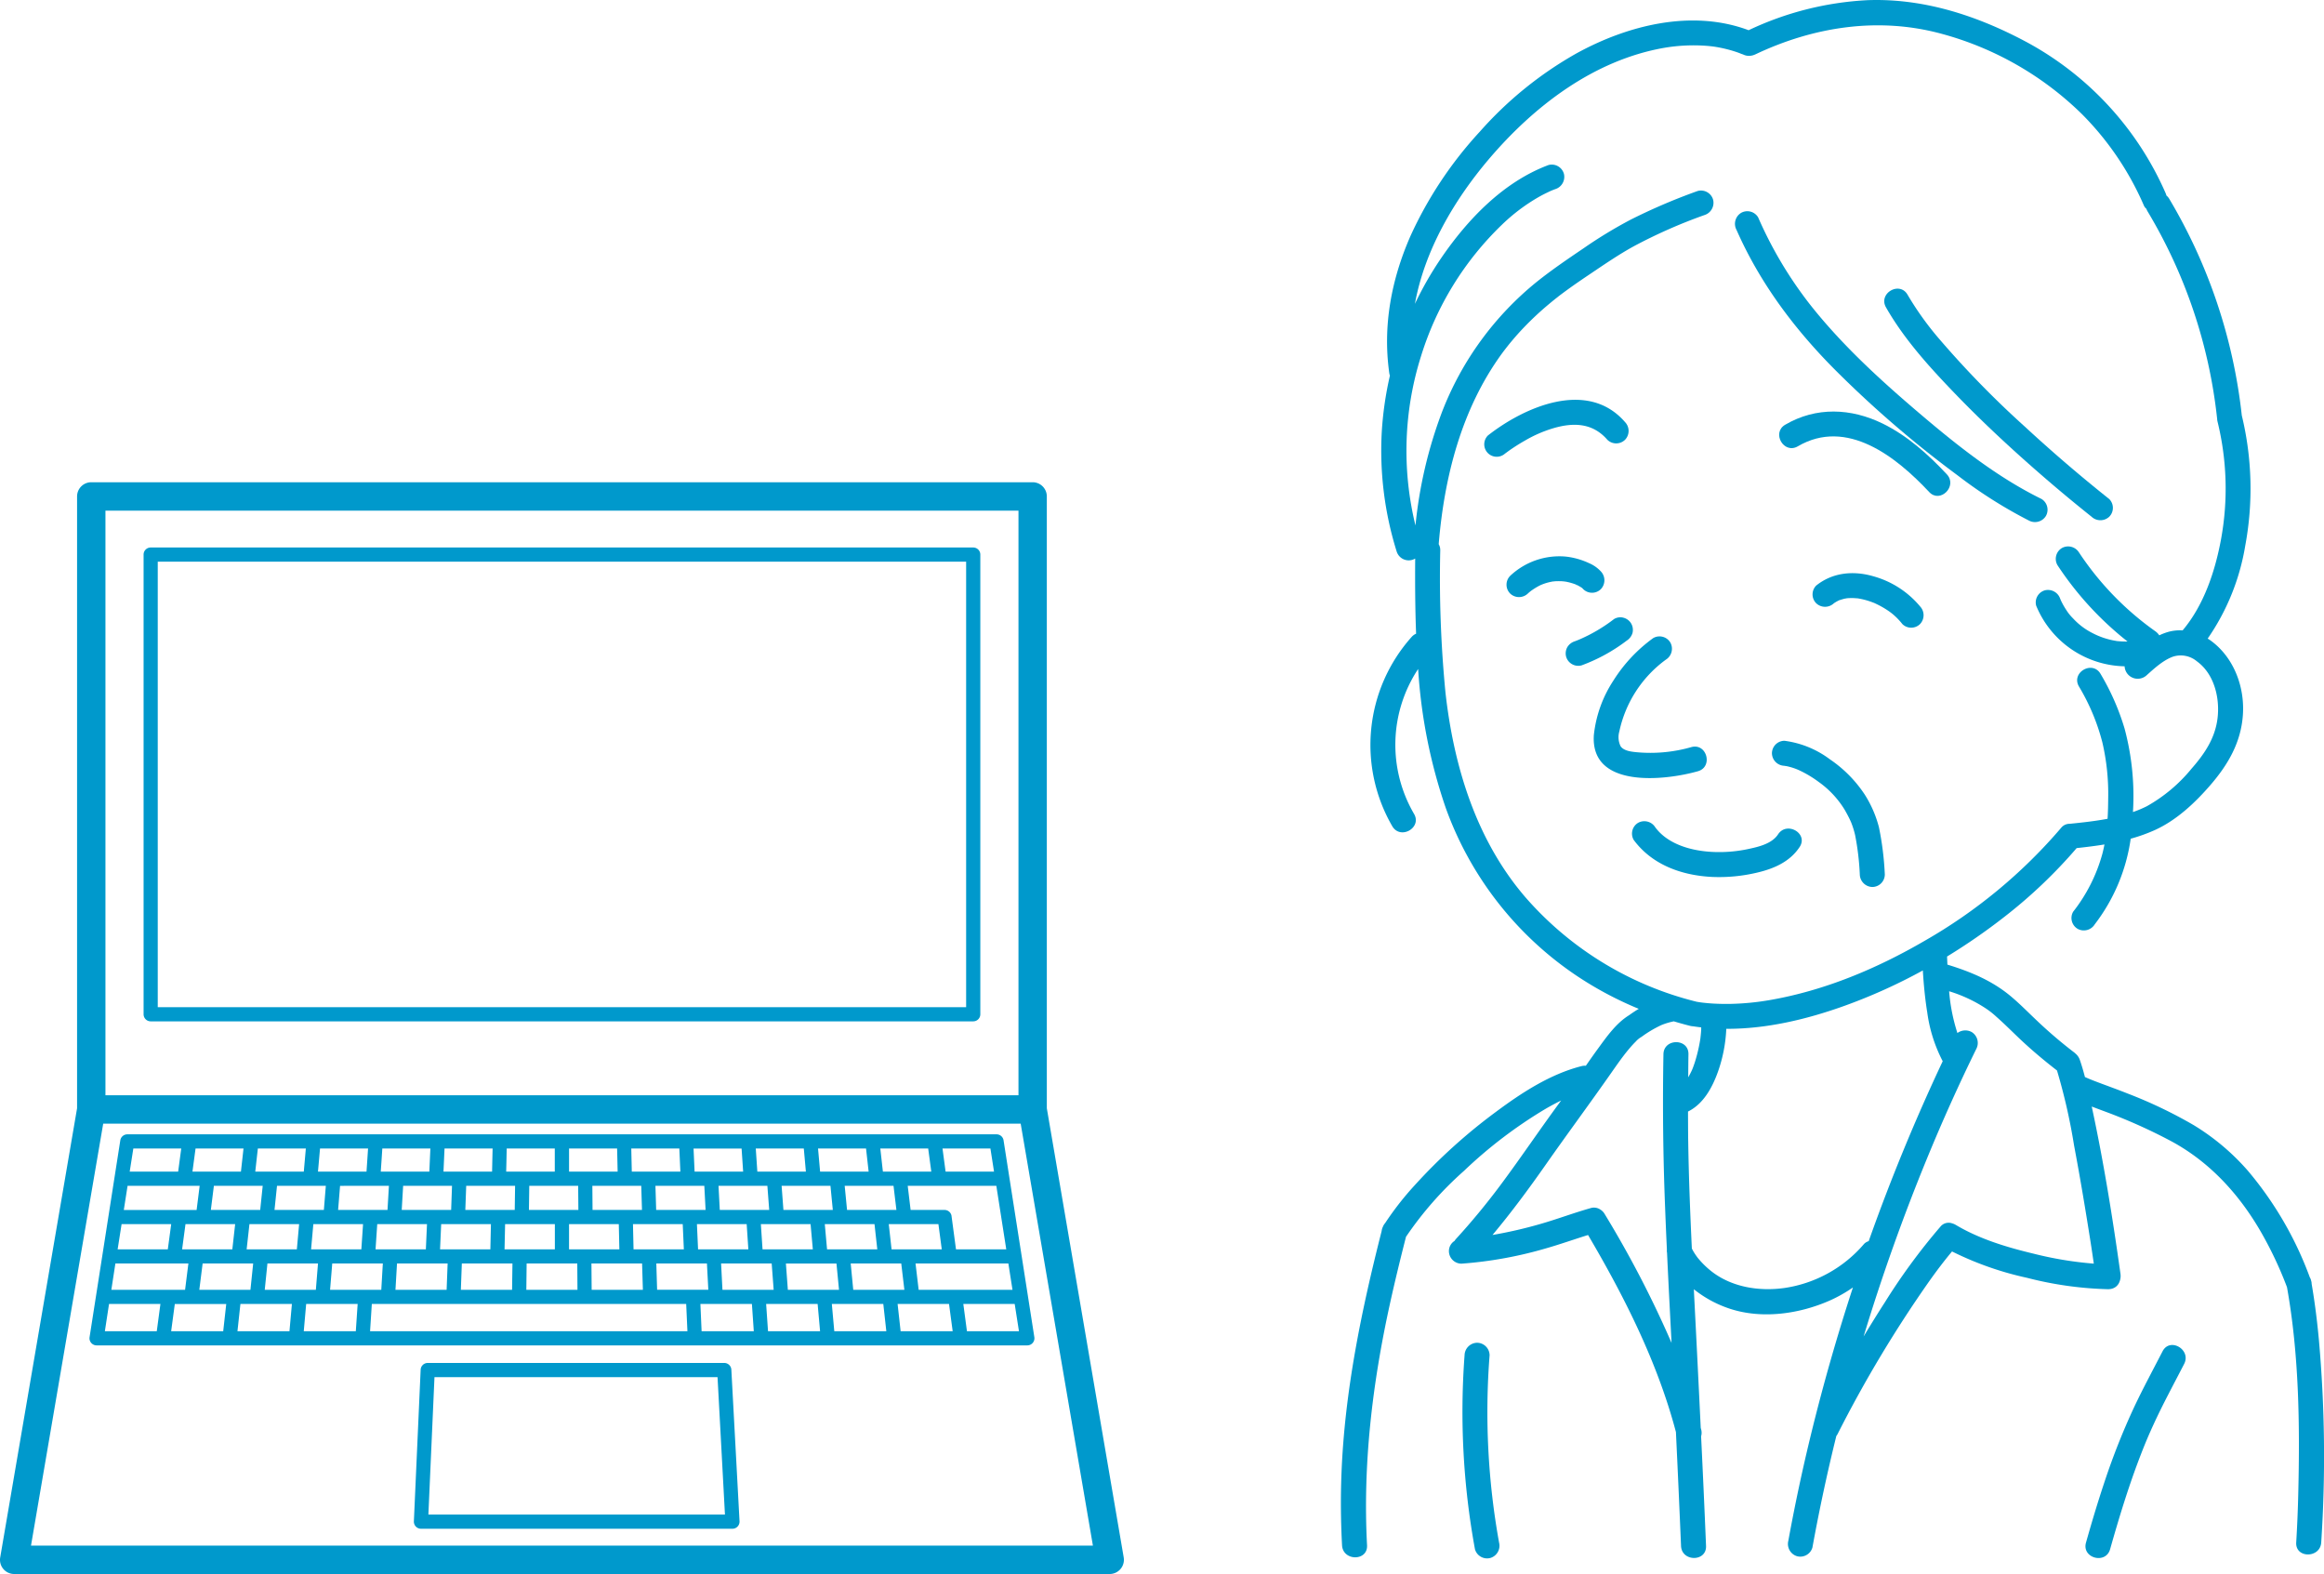 <svg xmlns="http://www.w3.org/2000/svg" width="462.822" height="313.42" viewBox="0 0 462.822 313.42"><g transform="translate(267.038 0)"><path d="M749.407,508.1c3.077-.871,1.771-5.677-1.326-4.8a29.641,29.641,0,0,1-10.825,1.017c-1.04-.1-2.6-.248-3.246-1.194a4.117,4.117,0,0,1-.253-2.942,23.846,23.846,0,0,1,9.266-14.3,2.557,2.557,0,0,0,.895-3.406,2.51,2.51,0,0,0-3.405-.894,30.393,30.393,0,0,0-7.94,8.469,24.513,24.513,0,0,0-3.888,10.816C727.934,511.6,742.8,509.974,749.407,508.1Z" transform="translate(-678.307 -354.527)" fill="#09c"/><path d="M755.178,499.352c3.349-.778,6.572-2.155,8.521-5.125,1.766-2.684-2.548-5.181-4.3-2.511-1.26,1.911-3.944,2.5-6.038,2.947a27.607,27.607,0,0,1-7.1.553c-4.08-.206-8.778-1.471-11.322-4.9a2.561,2.561,0,0,0-3.405-.895,2.506,2.506,0,0,0-.89,3.406c3.687,4.989,9.584,7.073,15.618,7.373A32.658,32.658,0,0,0,755.178,499.352Z" transform="translate(-672.335 -325.581)" fill="#09c"/><path d="M754.712,496.384a25.279,25.279,0,0,0-6.923-7.008,19.168,19.168,0,0,0-9.064-3.7,2.509,2.509,0,0,0-2.492,2.492,2.546,2.546,0,0,0,2.492,2.487c-.319-.033.412.07.482.084.351.075.693.169,1.04.272a11.336,11.336,0,0,1,1.536.595,22.506,22.506,0,0,1,3.785,2.281,18.835,18.835,0,0,1,5.134,5.5c.267.459.52.927.764,1.4.112.215.22.436.323.656.028.056.164.365.215.478a17.5,17.5,0,0,1,.792,2.52,52.868,52.868,0,0,1,.937,7.86,2.553,2.553,0,0,0,2.492,2.487,2.5,2.5,0,0,0,2.487-2.487,59.36,59.36,0,0,0-1.171-9.415A22.7,22.7,0,0,0,754.712,496.384Z" transform="translate(-650.392 -338.168)" fill="#09c"/><path d="M737.148,482.982c.281.061.562.136.834.22.239.07.473.155.707.239l-.033-.023.066.033.023.009a.435.435,0,0,1,.094.052l.113.042a9.793,9.793,0,0,1,1.03.59c.08.08.164.155.234.239a2.5,2.5,0,0,0,3.522,0,2.558,2.558,0,0,0,0-3.518,6.773,6.773,0,0,0-2.333-1.639,14.707,14.707,0,0,0-4.666-1.321,14.28,14.28,0,0,0-11.069,3.841,2.5,2.5,0,0,0,0,3.518,2.549,2.549,0,0,0,3.523,0,7.518,7.518,0,0,1,.932-.745c.333-.225.675-.44,1.026-.637.2-.113.408-.216.619-.319.061-.028.717-.272.22-.1.338-.117.665-.244,1.007-.337.393-.112.787-.192,1.19-.267l0,0,.01,0c.155,0,.314-.033.473-.042.365-.019.735-.023,1.106-.009.145,0,.3.014.445.028l.164.014c.08.009.229.033.276.038C736.83,482.912,736.989,482.945,737.148,482.982Z" transform="translate(-691.962 -367.076)" fill="#09c"/><path d="M727.883,479.02c.314.272.323.169.15.07a.934.934,0,0,1-.117-.061Z" transform="translate(-681.155 -362.654)" fill="#09c"/><path d="M750.026,479.15c-3.949-1.138-8.081-.759-11.341,1.86a2.5,2.5,0,0,0,0,3.523,2.554,2.554,0,0,0,3.523,0c-.365.291.028-.019.108-.07.154-.094.3-.192.464-.281s.314-.164.473-.243l.023-.014.075-.019c.342-.1.674-.215,1.026-.291.052-.014.4-.066.412-.075l.211-.019c.37-.023.735-.028,1.105-.019.225.009.445.033.67.042l.089,0a14.72,14.72,0,0,1,2.286.539c.37.122.74.258,1.1.4l.061.023.1.052c.178.084.356.164.529.253a17.475,17.475,0,0,1,2.01,1.162c.159.108.314.215.468.328l.291.22.258.211c.141.117.277.239.408.361a13.042,13.042,0,0,1,1.466,1.583,2.505,2.505,0,0,0,3.523,0,2.559,2.559,0,0,0,0-3.523A18.556,18.556,0,0,0,750.026,479.15Z" transform="translate(-644.028 -364.41)" fill="#09c"/><path d="M754.714,494.873a216.351,216.351,0,0,0,24.3,20.9,92.064,92.064,0,0,0,14.137,8.956,2.554,2.554,0,0,0,3.405-.895,2.511,2.511,0,0,0-.895-3.405c-9.111-4.464-17.271-11.05-24.944-17.6-7.5-6.408-14.873-13.2-21.014-20.953a80.2,80.2,0,0,1-10.446-17.5,2.507,2.507,0,0,0-3.405-.895,2.551,2.551,0,0,0-.895,3.405C739.635,477.494,746.549,486.7,754.714,494.873Z" transform="translate(-656.159 -421.087)" fill="#09c"/><path d="M755.109,487.353c5.752,5.968,11.861,11.6,18.138,17.009q4.455,3.836,9.05,7.5a2.567,2.567,0,0,0,3.518,0,2.5,2.5,0,0,0,0-3.522q-8.692-6.914-16.859-14.465a189.924,189.924,0,0,1-16.868-17.266,60.459,60.459,0,0,1-6.432-8.947c-1.593-2.787-5.893-.281-4.3,2.511C744.981,476.532,750.055,482.106,755.109,487.353Z" transform="translate(-632.8 -408.967)" fill="#09c"/><path d="M757.155,474.068c-6.31-3.082-13.238-3.382-19.411.229-2.769,1.616-.262,5.926,2.511,4.3,9.776-5.72,19.618,2.108,26.162,9.1,2.192,2.347,5.71-1.18,3.518-3.523C766.238,480.223,762.055,476.467,757.155,474.068Z" transform="translate(-649.26 -389.724)" fill="#09c"/><path d="M728.826,481.383c.3-.22.614-.431.923-.637.778-.52,1.569-1.007,2.384-1.466a25.7,25.7,0,0,1,5.654-2.454c4-1.171,7.818-1.059,10.732,2.309a2.518,2.518,0,0,0,3.522,0,2.544,2.544,0,0,0,0-3.522c-7.424-8.572-19.983-3.078-27.314,2.67a2.482,2.482,0,0,0,3.438,3.579l.061-.042.023-.014.014-.009.07-.052C728.5,481.622,728.663,481.5,728.826,481.383Z" transform="translate(-695.454 -391.563)" fill="#09c"/><path d="M912.668,720.891c-.346-3.705-.806-7.4-1.438-11.069a1.876,1.876,0,0,0-.112-.656,1.834,1.834,0,0,0-.248-.628,70.528,70.528,0,0,0-12.32-21.215,46.04,46.04,0,0,0-10.788-9.092,91.428,91.428,0,0,0-13.2-6.314c-1.715-.684-3.448-1.312-5.172-1.953-1.424-.534-2.263-.852-3.307-1.321-.3-1.162-.632-2.309-1.026-3.438a2.842,2.842,0,0,0-.895-1.265,2.289,2.289,0,0,0-.253-.22,91.069,91.069,0,0,1-7.387-6.305c-1.71-1.616-3.354-3.3-5.153-4.811-3.747-3.152-8.076-4.937-12.676-6.347-.023-.543-.047-1.077-.07-1.611a120.949,120.949,0,0,0,11.5-7.963,98.71,98.71,0,0,0,14.31-13.626c1.85-.2,3.7-.422,5.541-.726-.122.618-.258,1.237-.417,1.85a32.618,32.618,0,0,1-5.818,11.542,2.506,2.506,0,0,0,.89,3.41,2.554,2.554,0,0,0,3.405-.895,36.352,36.352,0,0,0,7.162-17.051,33.064,33.064,0,0,0,4.937-1.78c4.277-1.972,7.94-5.429,10.985-8.961,3.485-4.047,6.033-8.432,6.417-13.87.4-5.57-1.757-11.406-6.319-14.779-.22-.164-.454-.314-.689-.459a45.454,45.454,0,0,0,7.486-18.531,61.947,61.947,0,0,0-.693-25.909,107.006,107.006,0,0,0-14.46-43.147,2.458,2.458,0,0,0-.548-.637,3.053,3.053,0,0,0-.169-.492,62.766,62.766,0,0,0-27.717-30.087c-9.771-5.223-20.419-8.727-31.619-8.324a62.627,62.627,0,0,0-23.7,5.982c-11.289-4.221-24.072-1.012-34.317,4.633A74.528,74.528,0,0,0,745.57,480.4a78.661,78.661,0,0,0-13.814,20.789c-3.808,8.68-5.551,17.931-4.2,27.366a1.616,1.616,0,0,0,.117.4,68.529,68.529,0,0,0-1.625,11.2A67.358,67.358,0,0,0,729.016,564a2.508,2.508,0,0,0,3.686,1.4c-.033,4.961-.009,9.964.183,14.966a2.427,2.427,0,0,0-.876.628,32.284,32.284,0,0,0-3.851,37.737c1.653,2.74,5.963.239,4.3-2.515a27.327,27.327,0,0,1,.834-28.827,104.747,104.747,0,0,0,5.5,27.675,67.848,67.848,0,0,0,26.236,33.525,70.364,70.364,0,0,0,12.2,6.474c-.67.4-1.316.829-1.948,1.283-2.52,1.565-4.328,4.113-6.047,6.469-.867,1.18-1.705,2.38-2.544,3.583a2.555,2.555,0,0,0-.829.066c-6.249,1.579-11.968,5.312-17.079,9.116a110.058,110.058,0,0,0-16.142,14.578,60.11,60.11,0,0,0-5.926,7.575,2.337,2.337,0,0,0-.436.721,2.3,2.3,0,0,0-.248.829c-4.028,15.833-7.368,31.909-8.005,48.286-.187,4.769-.141,9.542.112,14.31.173,3.19,5.153,3.209,4.979,0-.862-16.2,1.073-32.218,4.544-48.023.988-4.483,2.075-8.947,3.213-13.4a69.947,69.947,0,0,1,11.537-13.116,90.89,90.89,0,0,1,16.32-12.4c1.04-.6,2.042-1.134,3.045-1.625-4.145,5.607-8.024,11.4-12.193,16.985q-4.1,5.488-8.727,10.554a2.663,2.663,0,0,0-.319.426,2.4,2.4,0,0,0-1.115,2.038,2.511,2.511,0,0,0,2.492,2.487A80.462,80.462,0,0,0,758.6,702.8c2.871-.811,5.682-1.818,8.53-2.7,7.256,12.32,13.833,25.37,17.5,39.231q.541,11.334,1.017,22.677c.131,3.195,5.115,3.208,4.98,0q-.45-10.919-.984-21.829a2.45,2.45,0,0,0,.019-1.33c-.028-.117-.066-.234-.093-.351q-.612-12.767-1.27-25.539c-.033-.684-.07-1.372-.1-2.061a22.87,22.87,0,0,0,7.106,3.86c6.436,2.136,13.875,1.077,19.974-1.616a27.977,27.977,0,0,0,4.6-2.6q-4.679,14.3-8.268,28.916-2.621,10.7-4.6,21.543a2.551,2.551,0,0,0,1.738,3.059,2.511,2.511,0,0,0,3.064-1.738q2.03-11.165,4.759-22.2a2.643,2.643,0,0,0,.262-.408,246.665,246.665,0,0,1,18.114-30.232c1.48-2.094,3.021-4.141,4.666-6.108a63.838,63.838,0,0,0,14.919,5.246,71.591,71.591,0,0,0,16.217,2.272c.066,0,.117-.009.178-.014l.075-.009a2.313,2.313,0,0,0,1.3-.511l.056-.056a2.7,2.7,0,0,0,.229-.234,2.954,2.954,0,0,0,.206-.29l.023-.042a3.144,3.144,0,0,0,.332-1.991c-1.56-11.116-3.344-22.25-5.71-33.225,1.227.468,2.459.918,3.687,1.382a107.186,107.186,0,0,1,11.636,5.251c7.785,4.052,13.753,10.456,18.161,17.978a75.568,75.568,0,0,1,5.4,11.364c2.408,13.472,2.576,27.441,2.244,41.086q-.112,4.869-.407,9.73c-.2,3.2,4.783,3.19,4.979,0A262.165,262.165,0,0,0,912.668,720.891ZM754.662,632.854c-9.814-11.4-14.282-26.063-15.931-40.8a235.682,235.682,0,0,1-1.035-28.293,2.382,2.382,0,0,0-.31-1.227c1.115-13.458,4.549-26.9,12.559-37.915a53.57,53.57,0,0,1,4.436-5.265,60.991,60.991,0,0,1,4.858-4.539c.361-.3.721-.6,1.087-.895.206-.164.412-.328.618-.487l.3-.244h0l.028-.023q1.145-.871,2.319-1.71c1.4-1,2.82-1.963,4.244-2.918,2.745-1.846,5.462-3.705,8.362-5.3a102.42,102.42,0,0,1,14.095-6.23,2.56,2.56,0,0,0,1.742-3.064,2.511,2.511,0,0,0-3.063-1.738,117.376,117.376,0,0,0-13.318,5.691,89.671,89.671,0,0,0-9.373,5.691c-3.171,2.146-6.338,4.291-9.331,6.685a61.988,61.988,0,0,0-18.929,26.007,88.4,88.4,0,0,0-5.26,22.536,62.552,62.552,0,0,1,1.134-33.807,61.569,61.569,0,0,1,16.1-26.1,37.344,37.344,0,0,1,5.415-4.338c.913-.6,1.855-1.162,2.825-1.668.459-.234.923-.454,1.386-.674.037-.014.234-.1.337-.145.206-.08.417-.164.627-.239a2.564,2.564,0,0,0,1.738-3.064,2.514,2.514,0,0,0-3.064-1.742c-8.975,3.349-16.1,10.8-21.4,18.559a67.617,67.617,0,0,0-5.209,9.087c1.92-10.624,7.78-20.62,14.652-28.729,9.022-10.638,20.943-19.786,34.973-22.25a34.712,34.712,0,0,1,8.558-.393c.356.028.712.066,1.068.108l.22.028c.14.023.286.042.431.066.674.112,1.354.248,2.019.412.609.145,1.213.319,1.808.511.314.1.623.206.927.323a6.24,6.24,0,0,0,.642.243l.075.028a2.6,2.6,0,0,0,1.653.22,2,2,0,0,0,.281-.061l.1-.033a3.017,3.017,0,0,0,.286-.108l.112-.047c11.664-5.532,24.574-7.514,37.123-4.085a63.577,63.577,0,0,1,27.951,16.025,58.922,58.922,0,0,1,12.306,18.184,1.749,1.749,0,0,0,.487.632,2.741,2.741,0,0,0,.229.5,101.242,101.242,0,0,1,13.847,41.194l.014.056a2.546,2.546,0,0,0,.075.609,55.863,55.863,0,0,1,.716,23.356c-1.176,6.413-3.405,13.144-7.612,18.166l-.042.065a8.756,8.756,0,0,0-2.651.239,11.261,11.261,0,0,0-2.01.745,3.041,3.041,0,0,0-.792-.815,59.249,59.249,0,0,1-15.186-15.674,2.552,2.552,0,0,0-3.41-.894,2.512,2.512,0,0,0-.89,3.405,64.324,64.324,0,0,0,13.964,15.21h-.056c-.431.009-.857,0-1.284-.028-.215-.014-.426-.033-.641-.052l-.169-.014-.187-.038a15.289,15.289,0,0,1-4.628-1.537,13.484,13.484,0,0,1-3.9-2.946,9.2,9.2,0,0,1-1.363-1.7,13.864,13.864,0,0,1-.721-1.213c-.1-.192-.2-.384-.29-.576-.033-.066-.3-.717-.159-.351a2.569,2.569,0,0,0-3.063-1.742,2.506,2.506,0,0,0-1.738,3.064,19.466,19.466,0,0,0,17.608,12.067,2.616,2.616,0,0,0,4.309,1.855c1.583-1.41,3.317-3.045,5.34-3.78a5.023,5.023,0,0,1,4.764.946c3.434,2.5,4.576,7.265,4.1,11.284-.464,3.93-2.5,7.017-5.153,10.043a31.154,31.154,0,0,1-8.956,7.528,22.7,22.7,0,0,1-2.74,1.148,51.871,51.871,0,0,0-1.672-16.634,48.149,48.149,0,0,0-4.783-10.882c-1.616-2.769-5.921-.262-4.3,2.511a41.962,41.962,0,0,1,4.665,11.144,45.119,45.119,0,0,1,1.157,11.125c-.01,1.363-.038,2.721-.122,4.075-2.469.468-4.984.74-7.415.988l-.07.014a2.135,2.135,0,0,0-1.691.717,102.873,102.873,0,0,1-27.309,22.611c-9.5,5.523-19.88,9.875-30.748,11.762a51.781,51.781,0,0,1-7.673.764c-1.209.028-2.422.009-3.63-.061-.628-.037-1.251-.089-1.878-.159-.553-.061-.656-.075-1.41-.2A66.332,66.332,0,0,1,754.662,632.854ZM770.425,695.9a2.46,2.46,0,0,0-.82-.848,2.268,2.268,0,0,0-1.991-.3c-3.354.946-6.619,2.188-9.973,3.148a88,88,0,0,1-9.542,2.192c3.766-4.5,7.256-9.219,10.624-14.029,4.3-6.136,8.755-12.146,13.05-18.283,1.068-1.522,2.131-3.064,3.317-4.5.482-.576.979-1.147,1.513-1.672a4.653,4.653,0,0,1,1.19-.974,23.324,23.324,0,0,1,3.949-2.342,14.213,14.213,0,0,1,2.464-.74c1.078.323,2.159.628,3.246.9a2.89,2.89,0,0,0,.576.084c.543.084,1.091.159,1.635.22,0,.145,0,.29,0,.431-.023.384-.056.764-.093,1.138-.019.183-.042.365-.061.548l0,.033-.009.056a31.376,31.376,0,0,1-1.11,4.759c-.127.379-.258.759-.4,1.133l-.141.342-.192.412c-.178.37-.374.736-.581,1.092.014-1.532.019-3.064.047-4.6.061-3.2-4.923-3.2-4.98,0q-.274,15.184.323,30.354.162,4.286.365,8.568a1.927,1.927,0,0,0,.028.614c.276,5.987.59,11.968.9,17.95A210.4,210.4,0,0,0,770.425,695.9Zm51.621,6.033a25.781,25.781,0,0,1-15.7,8.7c-5.138.75-10.76-.14-14.845-3.466a17.147,17.147,0,0,1-2.6-2.614c-.056-.084-.3-.417-.351-.492-.136-.206-.272-.412-.4-.628-.117-.192-.22-.394-.328-.6l-.023-.051c-.332-7.064-.613-14.133-.721-21.206-.033-2.019-.033-4.043-.042-6.062,3.054-1.5,4.834-4.764,5.954-7.9a29.27,29.27,0,0,0,1.668-8.572c7.973.037,15.987-1.874,23.431-4.539a109.8,109.8,0,0,0,15.711-7.083c.173,2.82.436,5.63.89,8.422a29.5,29.5,0,0,0,3.068,9.65q-8.256,17.531-14.741,35.835A2.07,2.07,0,0,0,822.046,701.929Zm18.26-3.874a2.641,2.641,0,0,0-.651-.272,2.093,2.093,0,0,0-2.365.665,122.34,122.34,0,0,0-11.031,15.018c-1.457,2.258-2.867,4.539-4.254,6.834q5.481-18.058,12.662-35.53,4.518-11,9.758-21.688a2.551,2.551,0,0,0-.9-3.405,2.636,2.636,0,0,0-2.838.2,36.037,36.037,0,0,1-1.649-8.319,28.425,28.425,0,0,1,4.08,1.593,27.273,27.273,0,0,1,3.185,1.8,16.591,16.591,0,0,1,2.112,1.658c1.743,1.532,3.368,3.19,5.059,4.773,2.253,2.1,4.609,4.071,7.045,5.954a116.486,116.486,0,0,1,3.4,14.929c1.218,6.455,2.3,12.938,3.317,19.43.216,1.368.412,2.736.614,4.1a71.989,71.989,0,0,1-12.006-1.986C850.5,702.533,845.06,700.9,840.305,698.055Z" transform="translate(-717.908 -454.178)" fill="#09c"/><path d="M764.916,512.608c-1.911,3.715-3.907,7.392-5.687,11.177a137.177,137.177,0,0,0-5.818,14.662c-1.358,4.052-2.581,8.141-3.742,12.254-.876,3.087,3.925,4.4,4.8,1.321,1.818-6.418,3.766-12.812,6.188-19.027.866-2.225,1.55-3.841,2.562-6.034.871-1.883,1.794-3.738,2.745-5.579,1.073-2.094,2.178-4.169,3.251-6.258C770.682,512.275,766.387,509.755,764.916,512.608Z" transform="translate(-601.283 -243.53)" fill="#09c"/><path d="M728.5,513.75a2.515,2.515,0,0,0-2.492-2.492,2.547,2.547,0,0,0-2.492,2.492,151.428,151.428,0,0,0,2.07,38.622,2.509,2.509,0,0,0,3.064,1.738,2.538,2.538,0,0,0,1.738-3.059A146.177,146.177,0,0,1,728.5,513.75Z" transform="translate(-698.887 -243.88)" fill="#09c"/><path d="M740.763,483.571a2.547,2.547,0,0,0-.253-1.92,2.521,2.521,0,0,0-1.485-1.143,2.412,2.412,0,0,0-1.921.248,32.214,32.214,0,0,1-6.928,4.08c-.3.122-.586.239-.885.351a2.682,2.682,0,0,0-1.485,1.143,2.549,2.549,0,0,0-.253,1.92,2.516,2.516,0,0,0,3.064,1.738,34.327,34.327,0,0,0,9-4.932A2.741,2.741,0,0,0,740.763,483.571Z" transform="translate(-682.699 -357.491)" fill="#09c"/></g><g transform="translate(0 96.031)"><path d="M832.229,477.452H668.415a1.411,1.411,0,0,0-1.41,1.41v91.531a1.412,1.412,0,0,0,1.41,1.415H832.229a1.412,1.412,0,0,0,1.41-1.415V478.862A1.411,1.411,0,0,0,832.229,477.452Zm-1.415,91.531H669.825V480.277H830.814Z" transform="translate(-638.409 -464.462)" fill="#09c"/><path d="M884.686,688.77l-15.313-89.442V477.5a2.821,2.821,0,0,0-2.82-2.825H679.074a2.825,2.825,0,0,0-2.825,2.825V599.328L660.941,688.77a2.82,2.82,0,0,0,2.783,3.3H881.9a2.826,2.826,0,0,0,2.783-3.3ZM681.9,480.328h181.83V596.742H681.9ZM667.073,686.423l14.381-84.031H864.168l14.385,84.031Z" transform="translate(-660.9 -474.679)" fill="#09c"/><path d="M740.311,512.116H681.256a1.412,1.412,0,0,0-1.41,1.349l-1.349,30.19a1.417,1.417,0,0,0,1.41,1.476h62.034a1.4,1.4,0,0,0,1.021-.44,1.421,1.421,0,0,0,.389-1.045l-1.63-30.195A1.413,1.413,0,0,0,740.311,512.116Zm-58.924,30.19L682.6,514.94h56.371l1.476,27.366Z" transform="translate(-596.074 -336.75)" fill="#09c"/><path d="M846.74,503.592a1.406,1.406,0,0,0-1.391-1.194H672.241a1.414,1.414,0,0,0-1.4,1.194l-1.161,7.425-1.19,7.631-1.222,7.841-1.26,8.057-1.288,8.244a1.384,1.384,0,0,0,.323,1.134,1.412,1.412,0,0,0,1.073.5H851.471a1.417,1.417,0,0,0,1.4-1.63l-1.288-8.244-1.26-8.057L847.9,511.017Zm-61.832,29.759h-7.162l-.159-5.237h10.081l.276,5.237ZM691.335,541.6H680.968l.726-5.42h10.245l-.473,4.235Zm-7.724-28.949h3.031l-.243,1.939-.361,2.867h-14.5l.749-4.806Zm14.624-7.429h9.556l-.408,4.6h-9.664l.347-3.115Zm24.785,0h9.57l-.206,4.6H722.71l.145-2.1Zm37.189,0h9.57l.066,2.853.038,1.752h-9.673Zm34.528,2.506.141,2.1h-9.669l-.206-4.6h9.565ZM807.12,507l.253,2.825h-9.668l-.169-2.5-.141-2.1h9.565Zm12.235-1.78.164,1.49.351,3.115h-9.664l-.159-1.775-.253-2.829Zm15.079,20.077h-10l-.206-1.883-.351-3.134h9.889Zm-19.674,0h-3.171l-.45-5.017h9.9l.206,1.878.351,3.138Zm-12.877,0H798.74l-.178-2.689-.155-2.328h9.9l.449,5.017Zm-12.877,0H785.9l-.225-5.017h9.907l.178,2.689.155,2.328Zm-12.877,0h-3.077l-.07-3.1-.042-1.916h9.907l.225,5.017Zm-12.872,0h-3.049v-5.017h9.907l.071,3.1.042,1.916Zm-12.877,0h-3.017l.042-1.916.071-3.1h9.907v5.017Zm-12.877,0h-2.984l.225-5.017h9.907l-.042,1.916-.07,3.1Zm-12.872,0h-2.956l.337-5.017h9.907l-.225,5.017Zm-12.877,0h-2.919l.45-5.017h9.9l-.338,5.017Zm-12.877,0H696l.558-5.017h9.893L706,525.295Zm-12.877,0h-2.848l.674-5.017h9.889l-.562,5.017Zm-14.9-5.017h9.879l-.675,5.017h-9.992Zm37.573-7.631h3.1l-.122,1.5-.267,3.3h-9.832l.5-4.806Zm12.53,0h3.134l-.281,4.806h-9.837l.122-1.5.267-3.3Zm12.53,0H736.9l-.173,4.806h-9.842l.281-4.806Zm37.592,0h3.265l.014.492.131,4.314h-9.846l-.037-4.806Zm12.53,0h3.293l.253,4.806h-9.842l-.014-.492-.131-4.314Zm12.53,0h3.321l.365,4.806h-9.842l-.253-4.806Zm12.531,0h3.354l.234,2.417.234,2.389H802.9l-.361-4.806Zm15.912,0,.576,4.806h-9.832l-.234-2.417-.234-2.389h9.725Zm-42.449-2.825h-9.673l-.065-2.848-.038-1.757h9.57Zm-23.585,2.825h3.232l.042,4.806h-9.846l.066-4.806Zm-9.4,4.806H739.55l.178-4.806h9.734Zm-4.45-10.479-.061,2.848h-9.678l.206-4.6h9.575Zm-24.9.347-.169,2.5h-9.664l.407-4.6h9.565Zm-23.909,5.326h3.068l-.5,4.806h-9.828l.244-1.939.36-2.867Zm-26.27,15.467H684.4l-.66,5.237H669.056Zm23.646,5.237h-6.933l.661-5.237h10.066l-.543,5.237Zm6.633-5.237h10.071l-.426,5.237H699.607Zm7.715,8.062h10.254l-.365,5.42H707.378Zm11.762-2.825h-7l.431-5.237h10.076l-.009.122-.3,5.115Zm6.029-.117.3-5.12h10.081l-.2,5.237h-10.2Zm13.21-5.12h10.081l-.075,5.237h-10.2Zm12.905,0h10.085l.038,5.237H751.7Zm12.948,5.237-.042-5.237h10.085l.159,5.237Zm26.049,0-.272-5.237h10.076l.347,4.609.047.628h-10.2Zm8.7,2.825h10.254l.187,2.075.3,3.345H799.832Zm11.547-2.825h-7.223l-.342-4.6-.047-.632h10.071l.506,5.237Zm5.8,0-.506-5.237h10.066l.623,5.237H816.822Zm9.434,8.244-.6-5.42h10.24l.726,5.42Zm10.872-8.244h-7.279l-.623-5.237h18.489l.82,5.237Zm.155-8.057-.885-6.619a1.409,1.409,0,0,0-1.4-1.222h-6.755l-.576-4.806H845.3l1.977,12.648Zm7.575-15.472h-9.645l-.614-4.6h9.542Zm-13.111-4.6.618,4.6H822.71l-.168-1.485-.347-3.12Zm-74.363,4.6h-9.678l.042-1.752.061-2.853h9.575Zm-62.338-1.485-.164,1.485h-9.654l.614-4.6h9.551Zm-21.595-3.12h9.542l-.614,4.6h-9.65Zm-4.839,30.958h10.235l-.726,5.42H667.768Zm26.035,1.185.131-1.185h10.254l-.487,5.42H694.173Zm26.3-1.185h62.606l.244,5.42H720.583Zm65.674,5.42-.239-5.42h10.258L797,541.6Zm26.424,0-.187-2.075-.3-3.345h10.249l.6,5.42Zm26.419,0-.721-5.42h10.231l.848,5.42Z" transform="translate(-646.882 -372.554)" fill="#09c"/></g></svg>